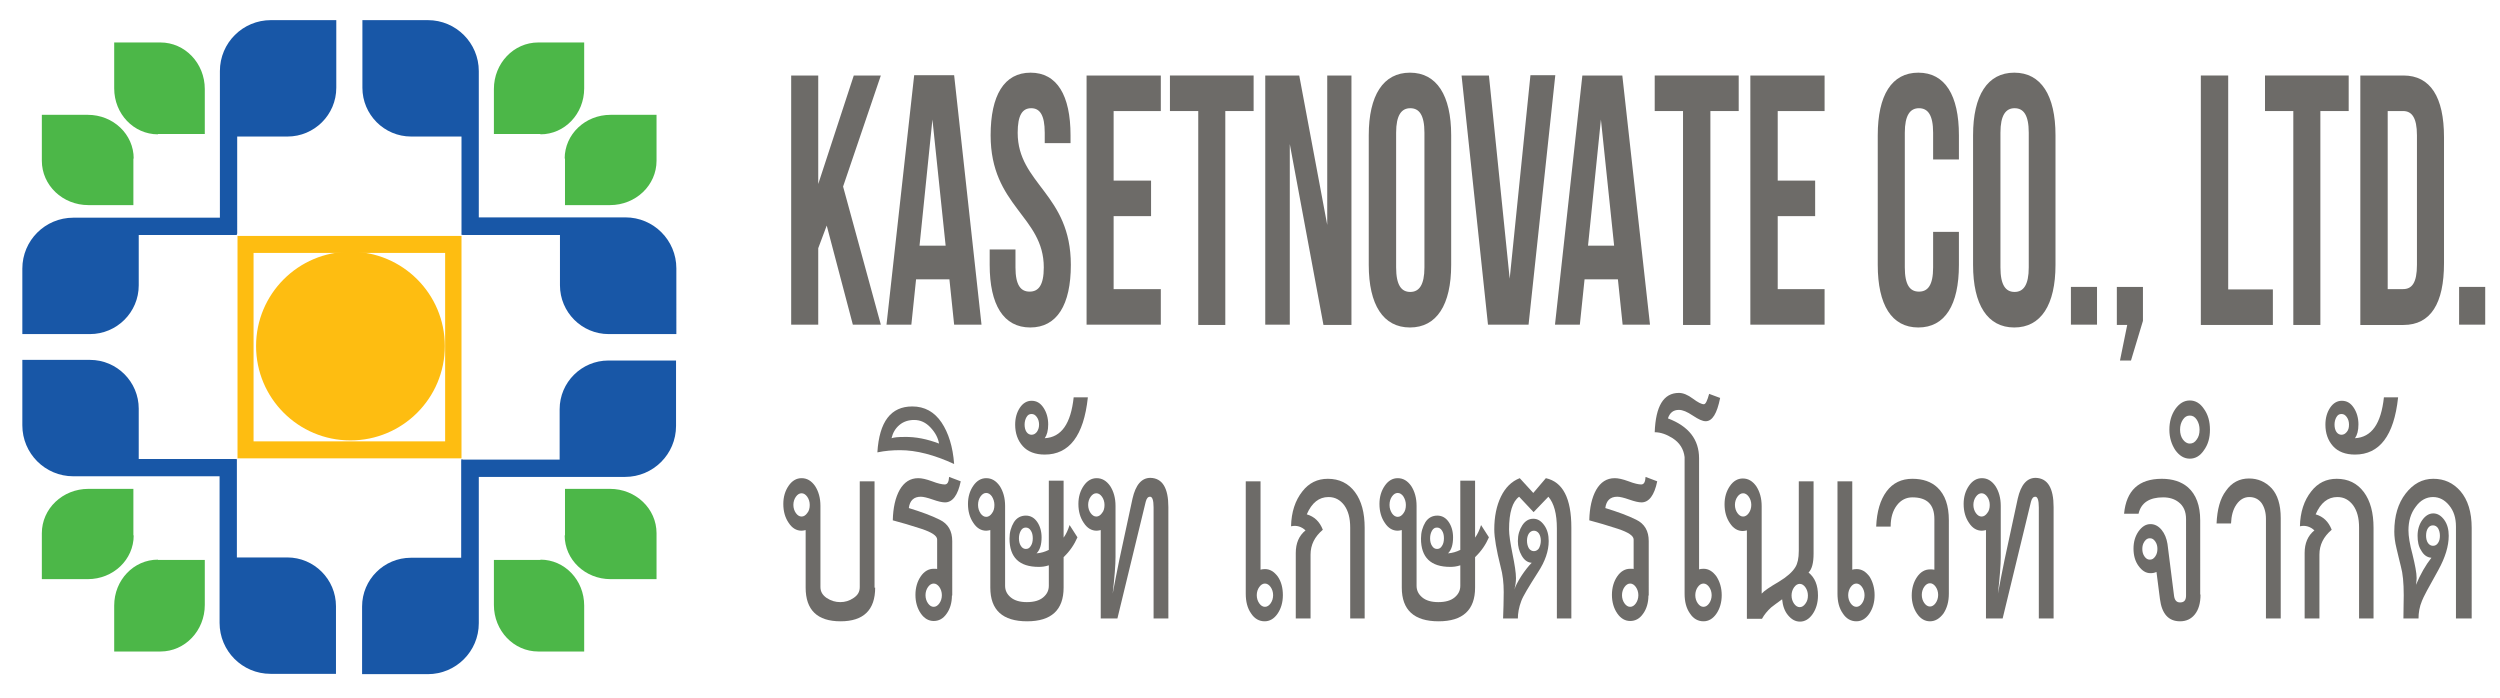 <?xml version="1.0" encoding="utf-8"?>
<!-- Generator: Adobe Illustrator 16.0.0, SVG Export Plug-In . SVG Version: 6.00 Build 0)  -->
<!DOCTYPE svg PUBLIC "-//W3C//DTD SVG 1.1//EN" "http://www.w3.org/Graphics/SVG/1.1/DTD/svg11.dtd">
<svg version="1.1" xmlns="http://www.w3.org/2000/svg" xmlns:xlink="http://www.w3.org/1999/xlink" x="0px" y="0px" width="794.7px"
	 height="222px" viewBox="0 0 794.7 222" style="enable-background:new 0 0 794.7 222;" xml:space="preserve">
<style type="text/css">
<![CDATA[
	.st0{fill:#1857A7;}
	.st1{fill:#4CB748;}
	.st2{fill:#FEBD11;}
	.st3{fill:#6D6B68;}
]]>
</style>
<g id="Logo">
	<g>
		<g id="XMLID_198_">
			<g>
				<path id="XMLID_41_" class="st0" d="M75.3,74.6c0-0.1,0.1-0.3,0.1-0.4V43.4h16c8.5,0,15.5-6.9,15.5-15.5V6.4H86.1
					c-8.9,0-16.2,7.2-16.2,16.2v18.9v1.9v25.8H44.1h-1.9H23.3c-8.9,0-16.2,7.2-16.2,16.2v20.8h21.5c8.5,0,15.5-6.9,15.5-15.5v-16
					h30.9C75.1,74.7,75.2,74.7,75.3,74.6z"/>
				<path id="XMLID_40_" class="st0" d="M146.7,74.6c0.1,0,0.3,0.1,0.4,0.1H178v16c0,8.5,6.9,15.5,15.5,15.5h21.5V85.3
					c0-8.9-7.2-16.2-16.2-16.2h-18.8H178h-25.8V43.4v-1.9V22.6c0-8.9-7.2-16.2-16.2-16.2h-20.8v21.5c0,8.5,6.9,15.5,15.5,15.5h16
					v30.9C146.6,74.4,146.7,74.5,146.7,74.6z"/>
				<path id="XMLID_39_" class="st0" d="M146.7,146c0,0.1-0.1,0.3-0.1,0.4v30.9h-16c-8.5,0-15.5,6.9-15.5,15.5v21.5H136
					c8.9,0,16.2-7.2,16.2-16.2v-18.8v-1.9v-25.8H178h1.9h18.8c8.9,0,16.2-7.2,16.2-16.2v-20.8h-21.5c-8.5,0-15.5,6.9-15.5,15.5v16
					h-30.9C147,145.9,146.8,145.9,146.7,146z"/>
				<path id="XMLID_38_" class="st0" d="M75.3,146c-0.1,0-0.3-0.1-0.4-0.1H44.1v-16c0-8.5-6.9-15.5-15.5-15.5H7.1v20.8
					c0,8.9,7.2,16.2,16.2,16.2h18.8h1.9h25.8v25.8v1.9V198c0,8.9,7.2,16.2,16.2,16.2h20.8v-21.5c0-8.5-6.9-15.5-15.5-15.5h-16v-30.9
					C75.4,146.2,75.4,146.1,75.3,146z"/>
			</g>
		</g>
		<g id="XMLID_31_">
			<g>
				<path id="XMLID_78_" class="st1" d="M50.2,42.7c-7.7,0-13.9-6.5-13.9-14.6V13.5H51c7.8,0,14.1,6.6,14.1,14.8v14.3H50.2z"/>
				<path id="XMLID_77_" class="st1" d="M42.5,170.2c0,7.7-6.5,13.9-14.6,13.9H13.3v-14.6c0-7.8,6.6-14.1,14.8-14.1h14.3V170.2z"/>
				<path id="XMLID_76_" class="st1" d="M171.8,177.9c7.7,0,13.9,6.5,13.9,14.6v14.6h-14.6c-7.8,0-14.1-6.6-14.1-14.8v-14.3H171.8z"
					/>
				<path id="XMLID_75_" class="st1" d="M179.5,50.4c0-7.7,6.5-13.9,14.6-13.9h14.6v14.6c0,7.8-6.6,14.1-14.8,14.1h-14.3V50.4z"/>
				<path id="XMLID_74_" class="st1" d="M171.8,42.7c7.7,0,13.9-6.5,13.9-14.6V13.5h-14.6c-7.8,0-14.1,6.6-14.1,14.8v14.3H171.8z"/>
				<path id="XMLID_73_" class="st1" d="M42.5,50.4c0-7.7-6.5-13.9-14.6-13.9H13.3v14.6c0,7.8,6.6,14.1,14.8,14.1h14.3V50.4z"/>
				<path id="XMLID_72_" class="st1" d="M50.2,177.9c-7.7,0-13.9,6.5-13.9,14.6v14.6H51c7.8,0,14.1-6.6,14.1-14.8v-14.3H50.2z"/>
				<path id="XMLID_71_" class="st1" d="M179.5,170.2c0,7.7,6.5,13.9,14.6,13.9h14.6v-14.6c0-7.8-6.6-14.1-14.8-14.1h-14.3V170.2z"
					/>
			</g>
		</g>
		<path id="XMLID_21_" class="st2" d="M75.5,75v70.7h71.2V75H75.5z M141.5,140.3H80.6V80.4h60.9V140.3z"/>
		<circle id="XMLID_20_" class="st2" cx="111.4" cy="110" r="30"/>
	</g>
</g>
<g id="Kasetnovate">
</g>
<g id="เกษตรโนเวท">
	<g>
		<g>
			<g>
				<path class="st3" d="M262.8,71.7l-2.7,7.2v24.3h-8.6V24h8.6v34.5L271.4,24h8.6l-12,35.3l12,43.9h-8.9L262.8,71.7z"/>
				<path class="st3" d="M312,103.2h-8.7l-1.5-14.4h-10.6l-1.5,14.4h-7.9l8.8-79.3h12.7L312,103.2z M292.3,78.1h8.3L296.4,38
					L292.3,78.1z"/>
				<path class="st3" d="M327.6,23.1c8.4,0,12.7,7.2,12.7,19.9v2.5h-8.2v-3.3c0-5.7-1.6-7.8-4.3-7.8c-2.8,0-4.3,2.2-4.3,7.8
					c0,16.3,16.9,19.4,16.9,42c0,12.7-4.4,19.9-12.9,19.9c-8.5,0-12.9-7.2-12.9-19.9v-4.9h8.2V85c0,5.7,1.7,7.7,4.5,7.7
					s4.5-2,4.5-7.7c0-16.3-16.9-19.4-16.9-42C314.9,30.3,319.2,23.1,327.6,23.1z"/>
				<path class="st3" d="M354,57.4h11.9v11.3H354v23.2H369v11.3h-23.6V24H369v11.3H354V57.4z"/>
				<path class="st3" d="M371.8,24h26.7v11.3h-9v68h-8.6v-68h-9V24z"/>
				<path class="st3" d="M410,45.8v57.4h-7.8V24h10.8l8.9,47.5V24h7.7v79.3h-8.9L410,45.8z"/>
				<path class="st3" d="M435.1,43c0-12.7,4.6-19.9,13.1-19.9s13.1,7.2,13.1,19.9v41.2c0,12.7-4.6,19.9-13.1,19.9
					s-13.1-7.2-13.1-19.9V43z M443.8,85c0,5.7,1.7,7.8,4.5,7.8s4.5-2.2,4.5-7.8V42.2c0-5.7-1.7-7.8-4.5-7.8s-4.5,2.2-4.5,7.8V85z"/>
				<path class="st3" d="M479.9,88.6l6.6-64.7h7.9l-8.5,79.3h-12.9L464.6,24h8.7L479.9,88.6z"/>
				<path class="st3" d="M524.5,103.2h-8.7l-1.5-14.4h-10.6l-1.5,14.4h-7.9L503,24h12.7L524.5,103.2z M504.8,78.1h8.3L508.9,38
					L504.8,78.1z"/>
				<path class="st3" d="M526,24h26.7v11.3h-9v68H535v-68h-9V24z"/>
				<path class="st3" d="M565.1,57.4H577v11.3h-11.9v23.2h14.9v11.3h-23.6V24h23.6v11.3h-14.9V57.4z"/>
				<path class="st3" d="M622.7,73.7v10.5c0,12.7-4.4,19.9-12.9,19.9c-8.5,0-12.9-7.2-12.9-19.9V43c0-12.7,4.4-19.9,12.9-19.9
					c8.5,0,12.9,7.2,12.9,19.9v7.7h-8.2v-8.5c0-5.7-1.7-7.8-4.5-7.8s-4.5,2.2-4.5,7.8V85c0,5.7,1.7,7.7,4.5,7.7s4.5-2,4.5-7.7V73.7
					H622.7z"/>
				<path class="st3" d="M627.2,43c0-12.7,4.6-19.9,13.1-19.9s13.1,7.2,13.1,19.9v41.2c0,12.7-4.6,19.9-13.1,19.9
					s-13.1-7.2-13.1-19.9V43z M635.9,85c0,5.7,1.7,7.8,4.5,7.8s4.5-2.2,4.5-7.8V42.2c0-5.7-1.7-7.8-4.5-7.8s-4.5,2.2-4.5,7.8V85z"/>
				<path class="st3" d="M666.6,91.2v12h-8.3v-12H666.6z"/>
				<path class="st3" d="M672.9,103.2v-12h8.3V102l-3.8,12.6h-3.5l2.3-11.3H672.9z"/>
				<path class="st3" d="M699.7,24h8.6v68h14.2v11.3h-22.9V24z"/>
				<path class="st3" d="M719.9,24h26.7v11.3h-9v68h-8.6v-68h-9V24z"/>
				<path class="st3" d="M750.4,24H764c8.6,0,12.9,6.9,12.9,19.6v40.1c0,12.7-4.2,19.6-12.9,19.6h-13.7V24z M759,35.3v56.6h4.9
					c2.8,0,4.4-2,4.4-7.7V43c0-5.7-1.7-7.7-4.4-7.7H759z"/>
				<path class="st3" d="M790,91.2v12h-8.3v-12H790z"/>
			</g>
		</g>
		<g>
			<g>
				<path class="st3" d="M278.2,186.8c0,7.1-3.7,10.7-11,10.7c-7.4,0-11.1-3.6-11.1-10.7v-18.3c-0.5,0.1-0.9,0.2-1.3,0.2
					c-1.6,0-3-0.8-4.1-2.5c-1.1-1.6-1.7-3.6-1.7-6c0-2.3,0.6-4.2,1.7-5.8c1.1-1.6,2.5-2.4,4.1-2.4c1.7,0,3.1,0.8,4.3,2.5
					c1.1,1.7,1.7,3.8,1.7,6.3v25.8c0,1.5,0.7,2.6,2,3.5c1.4,0.9,2.8,1.3,4.3,1.3c1.5,0,2.9-0.4,4.2-1.3c1.4-0.9,2-2,2-3.5V153h4.7
					V186.8z M257.4,160.5c0-1-0.3-1.9-0.8-2.6c-0.5-0.7-1.1-1.1-1.8-1.1c-0.7,0-1.3,0.4-1.8,1.1c-0.5,0.7-0.8,1.6-0.8,2.6
					c0,1,0.3,1.9,0.8,2.6c0.5,0.7,1.1,1.1,1.8,1.1c0.7,0,1.3-0.4,1.8-1.1C257.2,162.4,257.4,161.5,257.4,160.5z"/>
				<path class="st3" d="M302.6,189.3c0,2.3-0.6,4.3-1.7,5.8c-1.1,1.6-2.5,2.3-4.1,2.3c-1.6,0-3-0.8-4.1-2.4s-1.7-3.6-1.7-5.9
					c0-2.3,0.6-4.3,1.7-5.9c1.1-1.6,2.5-2.4,4.1-2.4c0.6,0,1,0,1.1,0.1v-9.4c0-1.2-1.7-2.3-5-3.4c-3.4-1.1-6.4-2-9.1-2.7
					c0.1-4,0.8-7.2,2.2-9.7c1.4-2.4,3.3-3.7,5.9-3.7c1.1,0,2.5,0.3,4.4,1c1.8,0.7,3.2,1,4,1c0.9,0,1.3-0.8,1.4-2.4l3.7,1.4
					c-0.9,4.4-2.6,6.7-5,6.7c-0.9,0-2.2-0.3-3.9-0.9c-1.7-0.6-3-0.9-3.8-0.9c-2.2,0-3.5,1.2-3.8,3.6c3.9,1.2,7.2,2.4,9.8,3.7
					c2.7,1.3,4,3.6,4,6.8V189.3z M299.4,189.2c0-1-0.3-1.9-0.8-2.6c-0.5-0.7-1.1-1.1-1.8-1.1c-0.7,0-1.3,0.4-1.8,1.1
					c-0.5,0.7-0.8,1.6-0.8,2.6c0,1,0.3,1.9,0.8,2.6c0.5,0.7,1.1,1.1,1.8,1.1c0.7,0,1.3-0.4,1.8-1.1
					C299.1,191.1,299.4,190.2,299.4,189.2z"/>
				<path class="st3" d="M303.3,147.5c-6.3-2.9-12-4.4-17.2-4.4c-2.4,0-4.8,0.2-7.2,0.7c0.6-9.8,4.3-14.6,11.1-14.6
					c3.9,0,7,1.7,9.3,5.1C301.5,137.6,302.9,142,303.3,147.5z M298.5,141c-0.3-1.8-1.2-3.5-2.7-5.1c-1.5-1.6-3.2-2.4-5.2-2.4
					c-1.8,0-3.4,0.5-4.7,1.6c-1.3,1.1-2.1,2.5-2.5,4.2c0.9-0.3,2.2-0.4,4-0.4C291.1,138.8,294.8,139.6,298.5,141z"/>
				<path class="st3" d="M342.5,170.8c-1,2.3-2.4,4.4-4.4,6.3v9.7c0,7.1-3.9,10.7-11.6,10.7c-7.8,0-11.7-3.6-11.7-10.7v-18.3
					c-0.5,0.1-0.9,0.2-1.3,0.2c-1.6,0-3-0.8-4.1-2.5c-1.1-1.6-1.7-3.6-1.7-6c0-2.3,0.6-4.2,1.7-5.8c1.1-1.6,2.5-2.4,4.1-2.4
					c1.7,0,3.1,0.8,4.3,2.5c1.1,1.7,1.7,3.8,1.7,6.3v25.4c0,1.5,0.6,2.7,1.8,3.7c1.2,1,2.9,1.5,5.1,1.5c2.3,0,4-0.5,5.2-1.5
					c1.2-1,1.8-2.2,1.8-3.7v-6.5c-1.2,0.4-2.2,0.5-3.2,0.5c-6.2,0-9.3-3-9.3-9c0-2,0.5-3.7,1.4-5.2c0.9-1.4,2.2-2.1,3.8-2.1
					c1.5,0,2.7,0.7,3.6,2c0.9,1.3,1.4,3,1.4,4.9c0,2.3-0.5,4-1.6,5.1c1.4-0.1,2.7-0.5,3.9-1.1v-22h4.7v18.1c0.8-1.1,1.4-2.4,1.9-4
					L342.5,170.8z M316.1,160.5c0-1-0.3-1.9-0.8-2.7c-0.5-0.7-1.1-1.1-1.8-1.1c-0.7,0-1.3,0.4-1.8,1.1c-0.5,0.7-0.8,1.6-0.8,2.7
					s0.3,1.9,0.8,2.7c0.5,0.7,1.1,1.1,1.8,1.1c0.7,0,1.3-0.4,1.8-1.1C315.9,162.4,316.1,161.6,316.1,160.5z M328.3,171.1
					c0-1-0.2-1.8-0.6-2.4c-0.4-0.7-1-1-1.6-1c-0.7,0-1.2,0.3-1.6,1c-0.4,0.7-0.6,1.5-0.6,2.4c0,1,0.2,1.8,0.6,2.4c0.4,0.7,1,1,1.6,1
					c0.7,0,1.2-0.3,1.6-1C328.1,172.9,328.3,172.1,328.3,171.1z"/>
				<path class="st3" d="M345.8,126.4c-1.3,12.1-5.9,18.1-13.7,18.1c-3,0-5.4-0.9-7-2.7c-1.6-1.8-2.4-4.1-2.4-6.8
					c0-2.1,0.5-3.9,1.5-5.4c1-1.5,2.3-2.2,3.7-2.2c1.6,0,2.8,0.7,3.8,2.2c1,1.5,1.5,3.3,1.5,5.3c0,2-0.4,3.4-1.1,4.4
					c5.3-0.3,8.3-4.6,9.2-13H345.8z M330.3,135c0-0.9-0.2-1.7-0.7-2.4c-0.5-0.7-1-1-1.7-1c-0.7,0-1.2,0.3-1.6,1
					c-0.4,0.7-0.6,1.5-0.6,2.4c0,0.9,0.2,1.7,0.6,2.3c0.4,0.6,1,0.9,1.6,0.9c0.7,0,1.2-0.3,1.7-0.9C330,136.7,330.3,136,330.3,135z"
					/>
				<path class="st3" d="M371.4,196.6h-4.7v-35.3c0-2.3-0.4-3.4-1.1-3.4c-0.7,0-1.1,0.5-1.4,1.6l-9,37.1h-5.3v-28.1
					c-0.5,0.1-0.9,0.2-1.3,0.2c-1.6,0-3-0.8-4.1-2.5c-1.1-1.6-1.7-3.6-1.7-6c0-2.3,0.6-4.2,1.7-5.8c1.1-1.6,2.5-2.4,4.1-2.4
					c1.7,0,3.1,0.8,4.3,2.5c1.1,1.7,1.7,3.8,1.7,6.3v16.3c0,2.5-0.3,6.3-0.9,11.6c0.6-3.2,1.3-6.8,2.1-10.7l4.2-19.5
					c1-4.4,2.9-6.6,5.7-6.6c3.8,0.1,5.7,3.2,5.7,9.3V196.6z M351.1,160.5c0-1-0.3-1.9-0.8-2.6c-0.5-0.7-1.1-1.1-1.8-1.1
					c-0.7,0-1.3,0.4-1.8,1.1c-0.5,0.7-0.8,1.6-0.8,2.6c0,1,0.3,1.9,0.8,2.6c0.5,0.7,1.1,1.1,1.8,1.1c0.7,0,1.3-0.4,1.8-1.1
					C350.9,162.4,351.1,161.5,351.1,160.5z"/>
				<path class="st3" d="M407.8,189.2c0,2.3-0.6,4.3-1.7,5.9s-2.5,2.4-4.1,2.4c-1.7,0-3.2-0.8-4.3-2.5c-1.2-1.7-1.7-3.8-1.7-6.3V153
					h4.7v28.1c0.3-0.1,0.7-0.2,1.4-0.2c1.6,0,2.9,0.8,4.1,2.4C407.3,184.9,407.8,186.9,407.8,189.2z M404.7,189.2
					c0-1-0.3-1.9-0.8-2.6c-0.5-0.7-1.1-1.1-1.8-1.1c-0.7,0-1.3,0.4-1.8,1.1c-0.5,0.7-0.8,1.6-0.8,2.6c0,1,0.3,1.9,0.8,2.6
					c0.5,0.7,1.1,1.1,1.8,1.1c0.7,0,1.3-0.4,1.8-1.1C404.4,191.1,404.7,190.2,404.7,189.2z"/>
				<path class="st3" d="M433.9,196.6h-4.7v-28.9c0-3-0.6-5.3-1.9-7.1c-1.3-1.7-2.9-2.6-5-2.6c-3,0-5.3,1.8-6.9,5.5
					c2.4,0.7,4.1,2.3,5.1,4.9c-2.6,2.2-3.9,4.8-3.9,7.9v20.3h-4.7v-20.8c0-3.1,1-5.5,3.1-7.2c-1.3-1.2-2.8-1.7-4.6-1.3
					c0.1-4.5,1.3-8.2,3.6-11.1c2.1-2.7,4.8-4,8.1-4c3.6,0,6.5,1.4,8.6,4.2c2.1,2.8,3.1,6.6,3.1,11.4V196.6z"/>
				<path class="st3" d="M473.3,170.8c-1,2.3-2.4,4.4-4.4,6.3v9.7c0,7.1-3.9,10.7-11.6,10.7c-7.8,0-11.7-3.6-11.7-10.7v-18.3
					c-0.5,0.1-0.9,0.2-1.3,0.2c-1.6,0-3-0.8-4.1-2.5c-1.1-1.6-1.7-3.6-1.7-6c0-2.3,0.6-4.2,1.7-5.8c1.1-1.6,2.5-2.4,4.1-2.4
					c1.7,0,3.1,0.8,4.3,2.5c1.1,1.7,1.7,3.8,1.7,6.3v25.4c0,1.5,0.6,2.7,1.8,3.7c1.2,1,2.9,1.5,5.1,1.5c2.3,0,4-0.5,5.2-1.5
					c1.2-1,1.8-2.2,1.8-3.7v-6.5c-1.2,0.4-2.2,0.5-3.2,0.5c-6.2,0-9.3-3-9.3-9c0-2,0.5-3.7,1.4-5.2c0.9-1.4,2.2-2.1,3.8-2.1
					c1.5,0,2.7,0.7,3.6,2c0.9,1.3,1.4,3,1.4,4.9c0,2.3-0.5,4-1.6,5.1c1.4-0.1,2.7-0.5,3.9-1.1v-22h4.7v18.1c0.8-1.1,1.4-2.4,1.9-4
					L473.3,170.8z M446.9,160.5c0-1-0.3-1.9-0.8-2.7c-0.5-0.7-1.1-1.1-1.8-1.1c-0.7,0-1.3,0.4-1.8,1.1c-0.5,0.7-0.8,1.6-0.8,2.7
					s0.3,1.9,0.8,2.7c0.5,0.7,1.1,1.1,1.8,1.1c0.7,0,1.3-0.4,1.8-1.1C446.7,162.4,446.9,161.6,446.9,160.5z M459,171.1
					c0-1-0.2-1.8-0.6-2.4c-0.4-0.7-1-1-1.6-1c-0.7,0-1.2,0.3-1.6,1c-0.4,0.7-0.6,1.5-0.6,2.4c0,1,0.2,1.8,0.6,2.4c0.4,0.7,1,1,1.6,1
					c0.7,0,1.2-0.3,1.6-1C458.8,172.9,459,172.1,459,171.1z"/>
				<path class="st3" d="M499.6,196.6h-4.7V168c0-4.7-0.9-8-2.7-10.1l-4.7,4.9l-4.6-4.9c-2.1,1.5-3.2,5-3.2,10.4
					c0,1.7,0.4,4.3,1.1,7.8c0.7,3.4,1.1,6,1.1,7.7c0,1.2-0.2,2.4-0.5,3.6c0.3-1,1-2.4,2.2-4.3c1.2-1.8,2.3-3.2,3.3-4.2
					c-1.4-0.1-2.4-0.9-3.2-2.3c-0.8-1.4-1.2-2.9-1.2-4.6c0-2,0.5-3.6,1.4-5c0.9-1.4,2.1-2.1,3.5-2.1s2.5,0.7,3.5,2.1
					c1,1.4,1.4,3.1,1.4,5c0,3.1-1.1,6.4-3.4,9.9c-3,4.7-4.8,7.7-5.3,9.1c-0.8,2.1-1.1,4-1.1,5.6h-4.7c0.1-2.8,0.2-5.6,0.2-8.4
					c0-2.9-0.3-5.6-1-8.1c-1.3-5.2-2-9.2-2-11.8c0-4,0.7-7.5,2.1-10.4c1.4-2.9,3.4-4.9,6-5.9l4.3,4.7l4-4.7
					c5.4,1.2,8.1,6.4,8.1,15.7V196.6z M489.8,171.9c0-0.9-0.2-1.7-0.6-2.3c-0.4-0.6-1-0.9-1.6-0.9s-1.2,0.3-1.6,0.9
					c-0.4,0.6-0.6,1.4-0.6,2.3c0,0.9,0.2,1.7,0.6,2.4c0.4,0.6,1,0.9,1.6,0.9s1.2-0.3,1.6-0.9C489.5,173.7,489.8,172.9,489.8,171.9z"
					/>
				<path class="st3" d="M524,189.3c0,2.3-0.6,4.3-1.7,5.8c-1.1,1.6-2.5,2.3-4.1,2.3c-1.6,0-3-0.8-4.1-2.4s-1.7-3.6-1.7-5.9
					c0-2.3,0.6-4.3,1.7-5.9c1.1-1.6,2.5-2.4,4.1-2.4c0.6,0,1,0,1.1,0.1v-9.4c0-1.2-1.7-2.3-5-3.4c-3.4-1.1-6.4-2-9.1-2.7
					c0.1-4,0.8-7.2,2.2-9.7c1.4-2.4,3.3-3.7,5.9-3.7c1.1,0,2.5,0.3,4.4,1c1.8,0.7,3.2,1,4,1c0.9,0,1.3-0.8,1.4-2.4l3.7,1.4
					c-0.9,4.4-2.6,6.7-5,6.7c-0.9,0-2.2-0.3-3.9-0.9c-1.7-0.6-3-0.9-3.8-0.9c-2.2,0-3.5,1.2-3.8,3.6c3.9,1.2,7.2,2.4,9.8,3.7
					c2.7,1.3,4,3.6,4,6.8V189.3z M520.8,189.2c0-1-0.3-1.9-0.8-2.6c-0.5-0.7-1.1-1.1-1.8-1.1c-0.7,0-1.3,0.4-1.8,1.1
					c-0.5,0.7-0.8,1.6-0.8,2.6c0,1,0.3,1.9,0.8,2.6c0.5,0.7,1.1,1.1,1.8,1.1c0.7,0,1.3-0.4,1.8-1.1
					C520.5,191.1,520.8,190.2,520.8,189.2z"/>
				<path class="st3" d="M547.3,189.2c0,2.3-0.6,4.3-1.7,5.9s-2.5,2.4-4.1,2.4c-1.7,0-3.2-0.8-4.3-2.5c-1.2-1.7-1.7-3.8-1.7-6.3
					v-43.4c-0.3-2.5-1.5-4.5-3.8-6c-1.9-1.2-3.8-1.9-5.7-1.9c0.3-8.3,2.8-12.5,7.7-12.5c1.3,0,2.8,0.6,4.4,1.8
					c1.6,1.2,2.8,1.8,3.5,1.8c0.6,0,1.1-1.1,1.7-3.3l3.5,1.3c-1,5-2.5,7.4-4.6,7.4c-1,0-2.3-0.6-4.1-1.8c-1.8-1.2-3.2-1.8-4.4-1.8
					c-1.8,0-2.9,0.9-3.5,2.7c6.6,2.5,9.9,6.7,9.9,12.7v35.3c0.3-0.1,0.7-0.2,1.4-0.2c1.6,0,2.9,0.8,4.1,2.4
					C546.7,184.9,547.3,186.9,547.3,189.2z M544.1,189.2c0-1-0.3-1.9-0.8-2.6c-0.5-0.7-1.1-1.1-1.8-1.1s-1.3,0.4-1.8,1.1
					c-0.5,0.7-0.8,1.6-0.8,2.6c0,1,0.3,1.9,0.8,2.6c0.5,0.7,1.1,1.1,1.8,1.1s1.3-0.4,1.8-1.1C543.8,191.1,544.1,190.2,544.1,189.2z"
					/>
				<path class="st3" d="M576.5,176c0,2.9-0.5,4.9-1.6,6c2,1.6,3,4,3,7.3c0,2.3-0.6,4.3-1.7,5.9c-1.1,1.6-2.5,2.4-4,2.4
					c-1.5,0-2.7-0.7-3.8-2c-1.1-1.3-1.7-3-1.9-5.1c-1.6,1.2-2.8,2-3.5,2.6c-1.2,1.1-2.2,2.3-2.9,3.6h-4.8v-28.1
					c-0.5,0.1-0.9,0.2-1.3,0.2c-1.6,0-3-0.8-4.1-2.5c-1.1-1.6-1.7-3.6-1.7-6c0-2.3,0.6-4.2,1.7-5.8c1.1-1.6,2.5-2.4,4.1-2.4
					c1.7,0,3.1,0.8,4.3,2.5c1.1,1.7,1.7,3.8,1.7,6.3v27.8c0.8-0.9,2.6-2.1,5.5-3.8c2.5-1.5,4.3-3.1,5.2-4.6c0.7-1.1,1.1-2.8,1.1-5.2
					V153h4.7V176z M556.7,160.5c0-1-0.3-1.9-0.8-2.6c-0.5-0.7-1.1-1.1-1.8-1.1c-0.7,0-1.3,0.4-1.8,1.1c-0.5,0.7-0.8,1.6-0.8,2.6
					c0,1,0.3,1.9,0.8,2.6c0.5,0.7,1.1,1.1,1.8,1.1c0.7,0,1.3-0.4,1.8-1.1C556.4,162.4,556.7,161.5,556.7,160.5z M574.7,189.3
					c0-1-0.3-1.9-0.8-2.6c-0.5-0.7-1.1-1.1-1.8-1.1c-0.7,0-1.3,0.4-1.8,1.1c-0.5,0.7-0.8,1.6-0.8,2.6c0,1,0.3,1.9,0.8,2.6
					c0.5,0.7,1.1,1.1,1.8,1.1c0.7,0,1.3-0.4,1.8-1.1C574.5,191.1,574.7,190.3,574.7,189.3z"/>
				<path class="st3" d="M595.9,189.2c0,2.3-0.6,4.3-1.7,5.9s-2.5,2.4-4.1,2.4c-1.7,0-3.2-0.8-4.3-2.5c-1.2-1.7-1.7-3.8-1.7-6.3V153
					h4.7v28.1c0.3-0.1,0.7-0.2,1.4-0.2c1.6,0,2.9,0.8,4.1,2.4C595.3,184.9,595.9,186.9,595.9,189.2z M592.7,189.2
					c0-1-0.3-1.9-0.8-2.6c-0.5-0.7-1.1-1.1-1.8-1.1c-0.7,0-1.3,0.4-1.8,1.1c-0.5,0.7-0.8,1.6-0.8,2.6c0,1,0.3,1.9,0.8,2.6
					c0.5,0.7,1.1,1.1,1.8,1.1c0.7,0,1.3-0.4,1.8-1.1C592.4,191.1,592.7,190.2,592.7,189.2z"/>
				<path class="st3" d="M619.5,188.7c0,2.6-0.6,4.6-1.7,6.3c-1.2,1.6-2.6,2.5-4.3,2.5c-1.6,0-3-0.8-4.1-2.4
					c-1.1-1.6-1.7-3.6-1.7-5.8c0-2.3,0.6-4.3,1.7-5.9c1.1-1.6,2.5-2.4,4.1-2.4c0.6,0,1,0,1.4,0.1V165c0-4.6-2.3-6.9-7-6.9
					c-1.9,0-3.6,0.8-4.9,2.5c-1.3,1.7-2,3.9-2,6.8h-4.6c0.2-4.8,1.3-8.5,3.3-11.2c2-2.7,4.8-4,8.2-4c3.3,0,6,0.9,8,2.8
					c2.4,2.3,3.6,5.7,3.6,10.4V188.7z M616.1,189.1c0-1-0.3-1.9-0.8-2.6c-0.5-0.7-1.1-1.1-1.8-1.1c-0.7,0-1.3,0.4-1.8,1.1
					c-0.5,0.7-0.8,1.6-0.8,2.6c0,1,0.3,1.9,0.8,2.6c0.5,0.7,1.1,1.1,1.8,1.1c0.7,0,1.3-0.4,1.8-1.1
					C615.8,191,616.1,190.1,616.1,189.1z"/>
				<path class="st3" d="M652.8,196.6h-4.7v-35.3c0-2.3-0.4-3.4-1.1-3.4c-0.7,0-1.1,0.5-1.4,1.6l-9,37.1h-5.3v-28.1
					c-0.5,0.1-0.9,0.2-1.3,0.2c-1.6,0-3-0.8-4.1-2.5c-1.1-1.6-1.7-3.6-1.7-6c0-2.3,0.6-4.2,1.7-5.8c1.1-1.6,2.5-2.4,4.1-2.4
					c1.7,0,3.1,0.8,4.3,2.5c1.1,1.7,1.7,3.8,1.7,6.3v16.3c0,2.5-0.3,6.3-0.9,11.6c0.6-3.2,1.3-6.8,2.1-10.7l4.2-19.5
					c1-4.4,2.9-6.6,5.7-6.6c3.8,0.1,5.7,3.2,5.7,9.3V196.6z M632.5,160.5c0-1-0.3-1.9-0.8-2.6c-0.5-0.7-1.1-1.1-1.8-1.1
					c-0.7,0-1.3,0.4-1.8,1.1c-0.5,0.7-0.8,1.6-0.8,2.6c0,1,0.3,1.9,0.8,2.6c0.5,0.7,1.1,1.1,1.8,1.1c0.7,0,1.3-0.4,1.8-1.1
					C632.3,162.4,632.5,161.5,632.5,160.5z"/>
				<path class="st3" d="M699.5,189c0,2.7-0.6,4.8-1.8,6.3c-1.2,1.5-2.8,2.2-4.7,2.2c-3.7,0-5.8-2.4-6.4-7.1l-1.1-8.6
					c-0.6,0.3-1.2,0.4-1.9,0.4c-1.5,0-2.7-0.8-3.8-2.3c-1.1-1.5-1.6-3.4-1.6-5.5s0.5-3.9,1.6-5.5c1.1-1.5,2.3-2.3,3.8-2.3
					c1.3,0,2.5,0.6,3.5,1.8c1,1.2,1.6,2.7,1.9,4.5l2.1,16.6c0.2,1.3,0.8,2,1.9,2c1.3,0,1.9-0.7,1.9-2.2V165c0-2.4-0.8-4.2-2.4-5.4
					c-1.3-1-2.9-1.5-4.9-1.5c-4.3,0-7,1.7-7.8,5.2h-4.6c0.7-7.4,4.7-11.1,12-11.1c3.4,0,6.2,0.9,8.3,2.7c2.6,2.3,3.9,5.8,3.9,10.5
					V189z M685.8,174.5c0-0.9-0.2-1.7-0.7-2.4c-0.5-0.7-1-1-1.7-1c-0.7,0-1.2,0.3-1.7,1c-0.5,0.7-0.7,1.5-0.7,2.4
					c0,0.9,0.2,1.7,0.7,2.4c0.5,0.7,1,1,1.7,1c0.7,0,1.2-0.3,1.7-1C685.6,176.2,685.8,175.4,685.8,174.5z"/>
				<path class="st3" d="M702.5,136.6c0,2.6-0.6,4.7-1.9,6.5c-1.2,1.8-2.7,2.7-4.5,2.7c-1.8,0-3.3-0.9-4.6-2.7
					c-1.2-1.8-1.9-4-1.9-6.5c0-2.5,0.6-4.7,1.9-6.6c1.3-1.8,2.8-2.7,4.6-2.7c1.8,0,3.3,0.9,4.5,2.7
					C701.9,131.8,702.5,134,702.5,136.6z M699.2,136.6c0-1.2-0.3-2.3-0.9-3.2c-0.6-0.9-1.3-1.3-2.2-1.3c-0.9,0-1.6,0.4-2.2,1.3
					c-0.6,0.9-0.9,1.9-0.9,3.2c0,1.2,0.3,2.3,0.9,3.1c0.6,0.8,1.3,1.3,2.2,1.3c0.9,0,1.6-0.4,2.2-1.3
					C698.9,138.9,699.2,137.9,699.2,136.6z M725,196.6h-4.7v-31.7c0-2-0.5-3.7-1.4-5c-1-1.3-2.3-1.9-3.9-1.9s-3,0.8-4.1,2.4
					c-1.1,1.6-1.6,3.6-1.7,6h-4.6c0.2-4.4,1.1-7.9,3-10.4c1.8-2.6,4.3-3.9,7.3-3.9c2.8,0,5.2,1,7.2,3.1c1.9,2.1,2.9,5.2,2.9,9.5
					V196.6z"/>
				<path class="st3" d="M754.6,196.6h-4.7v-28.9c0-3-0.6-5.3-1.9-7.1c-1.3-1.7-2.9-2.6-5-2.6c-3,0-5.3,1.8-6.9,5.5
					c2.4,0.7,4.1,2.3,5.1,4.9c-2.6,2.2-3.9,4.8-3.9,7.9v20.3h-4.7v-20.8c0-3.1,1-5.5,3.1-7.2c-1.3-1.2-2.8-1.7-4.6-1.3
					c0.1-4.5,1.3-8.2,3.6-11.1c2.1-2.7,4.8-4,8.1-4c3.6,0,6.5,1.4,8.6,4.2c2.1,2.8,3.1,6.6,3.1,11.4V196.6z"/>
				<path class="st3" d="M762.3,126.4c-1.3,12.1-5.9,18.1-13.7,18.1c-3,0-5.4-0.9-7-2.7c-1.6-1.8-2.4-4.1-2.4-6.8
					c0-2.1,0.5-3.9,1.5-5.4c1-1.5,2.3-2.2,3.7-2.2c1.6,0,2.8,0.7,3.8,2.2c1,1.5,1.5,3.3,1.5,5.3c0,2-0.4,3.4-1.1,4.4
					c5.3-0.3,8.3-4.6,9.2-13H762.3z M746.7,135c0-0.9-0.2-1.7-0.7-2.4c-0.5-0.7-1-1-1.7-1c-0.7,0-1.2,0.3-1.6,1
					c-0.4,0.7-0.6,1.5-0.6,2.4c0,0.9,0.2,1.7,0.6,2.3c0.4,0.6,1,0.9,1.6,0.9c0.7,0,1.2-0.3,1.7-0.9C746.5,136.7,746.7,136,746.7,135
					z"/>
				<path class="st3" d="M785.4,196.6h-4.7v-29.2c0-2.8-0.7-5-2.2-6.8c-1.4-1.7-3.1-2.6-5.1-2.6c-2.1,0-4,1-5.5,3.1
					c-1.6,2.1-2.3,4.6-2.3,7.5c0,1.8,0.4,4.4,1.3,7.7c0.8,3.3,1.3,5.8,1.3,7.5c0,0.5-0.1,1.2-0.2,2.1c1.4-3.4,3.1-6.3,4.9-8.6
					c-1.4-0.1-2.5-0.9-3.3-2.4c-0.8-1.2-1.1-2.8-1.1-4.6c0-1.9,0.5-3.6,1.5-5s2.2-2.1,3.5-2.1s2.5,0.7,3.5,2.1c1,1.4,1.4,3.1,1.4,5
					c0,3.3-1.1,6.9-3.3,10.9c-3.1,5.5-4.8,8.7-5.2,9.8c-0.8,1.9-1.1,3.8-1.1,5.6h-4.8c0-2.7,0.1-5.2,0.1-7.4c0-3.9-0.3-7-0.9-9.1
					c-0.5-1.9-0.9-3.8-1.4-5.8c-0.5-2-0.7-3.8-0.7-5.3c0-5,1.2-9,3.6-12.1c2.4-3.1,5.3-4.7,8.8-4.7c3.5,0,6.3,1.3,8.6,3.9
					c2.4,2.8,3.6,6.7,3.6,11.7V196.6z M775.6,170.3c0-0.9-0.2-1.7-0.6-2.4c-0.4-0.6-1-0.9-1.6-0.9c-0.7,0-1.2,0.3-1.6,0.9
					c-0.4,0.6-0.6,1.4-0.6,2.4c0,0.9,0.2,1.7,0.6,2.3c0.4,0.6,1,0.9,1.6,0.9c0.7,0,1.2-0.3,1.6-0.9
					C775.4,172,775.6,171.3,775.6,170.3z"/>
			</g>
		</g>
	</g>
</g>
</svg>
